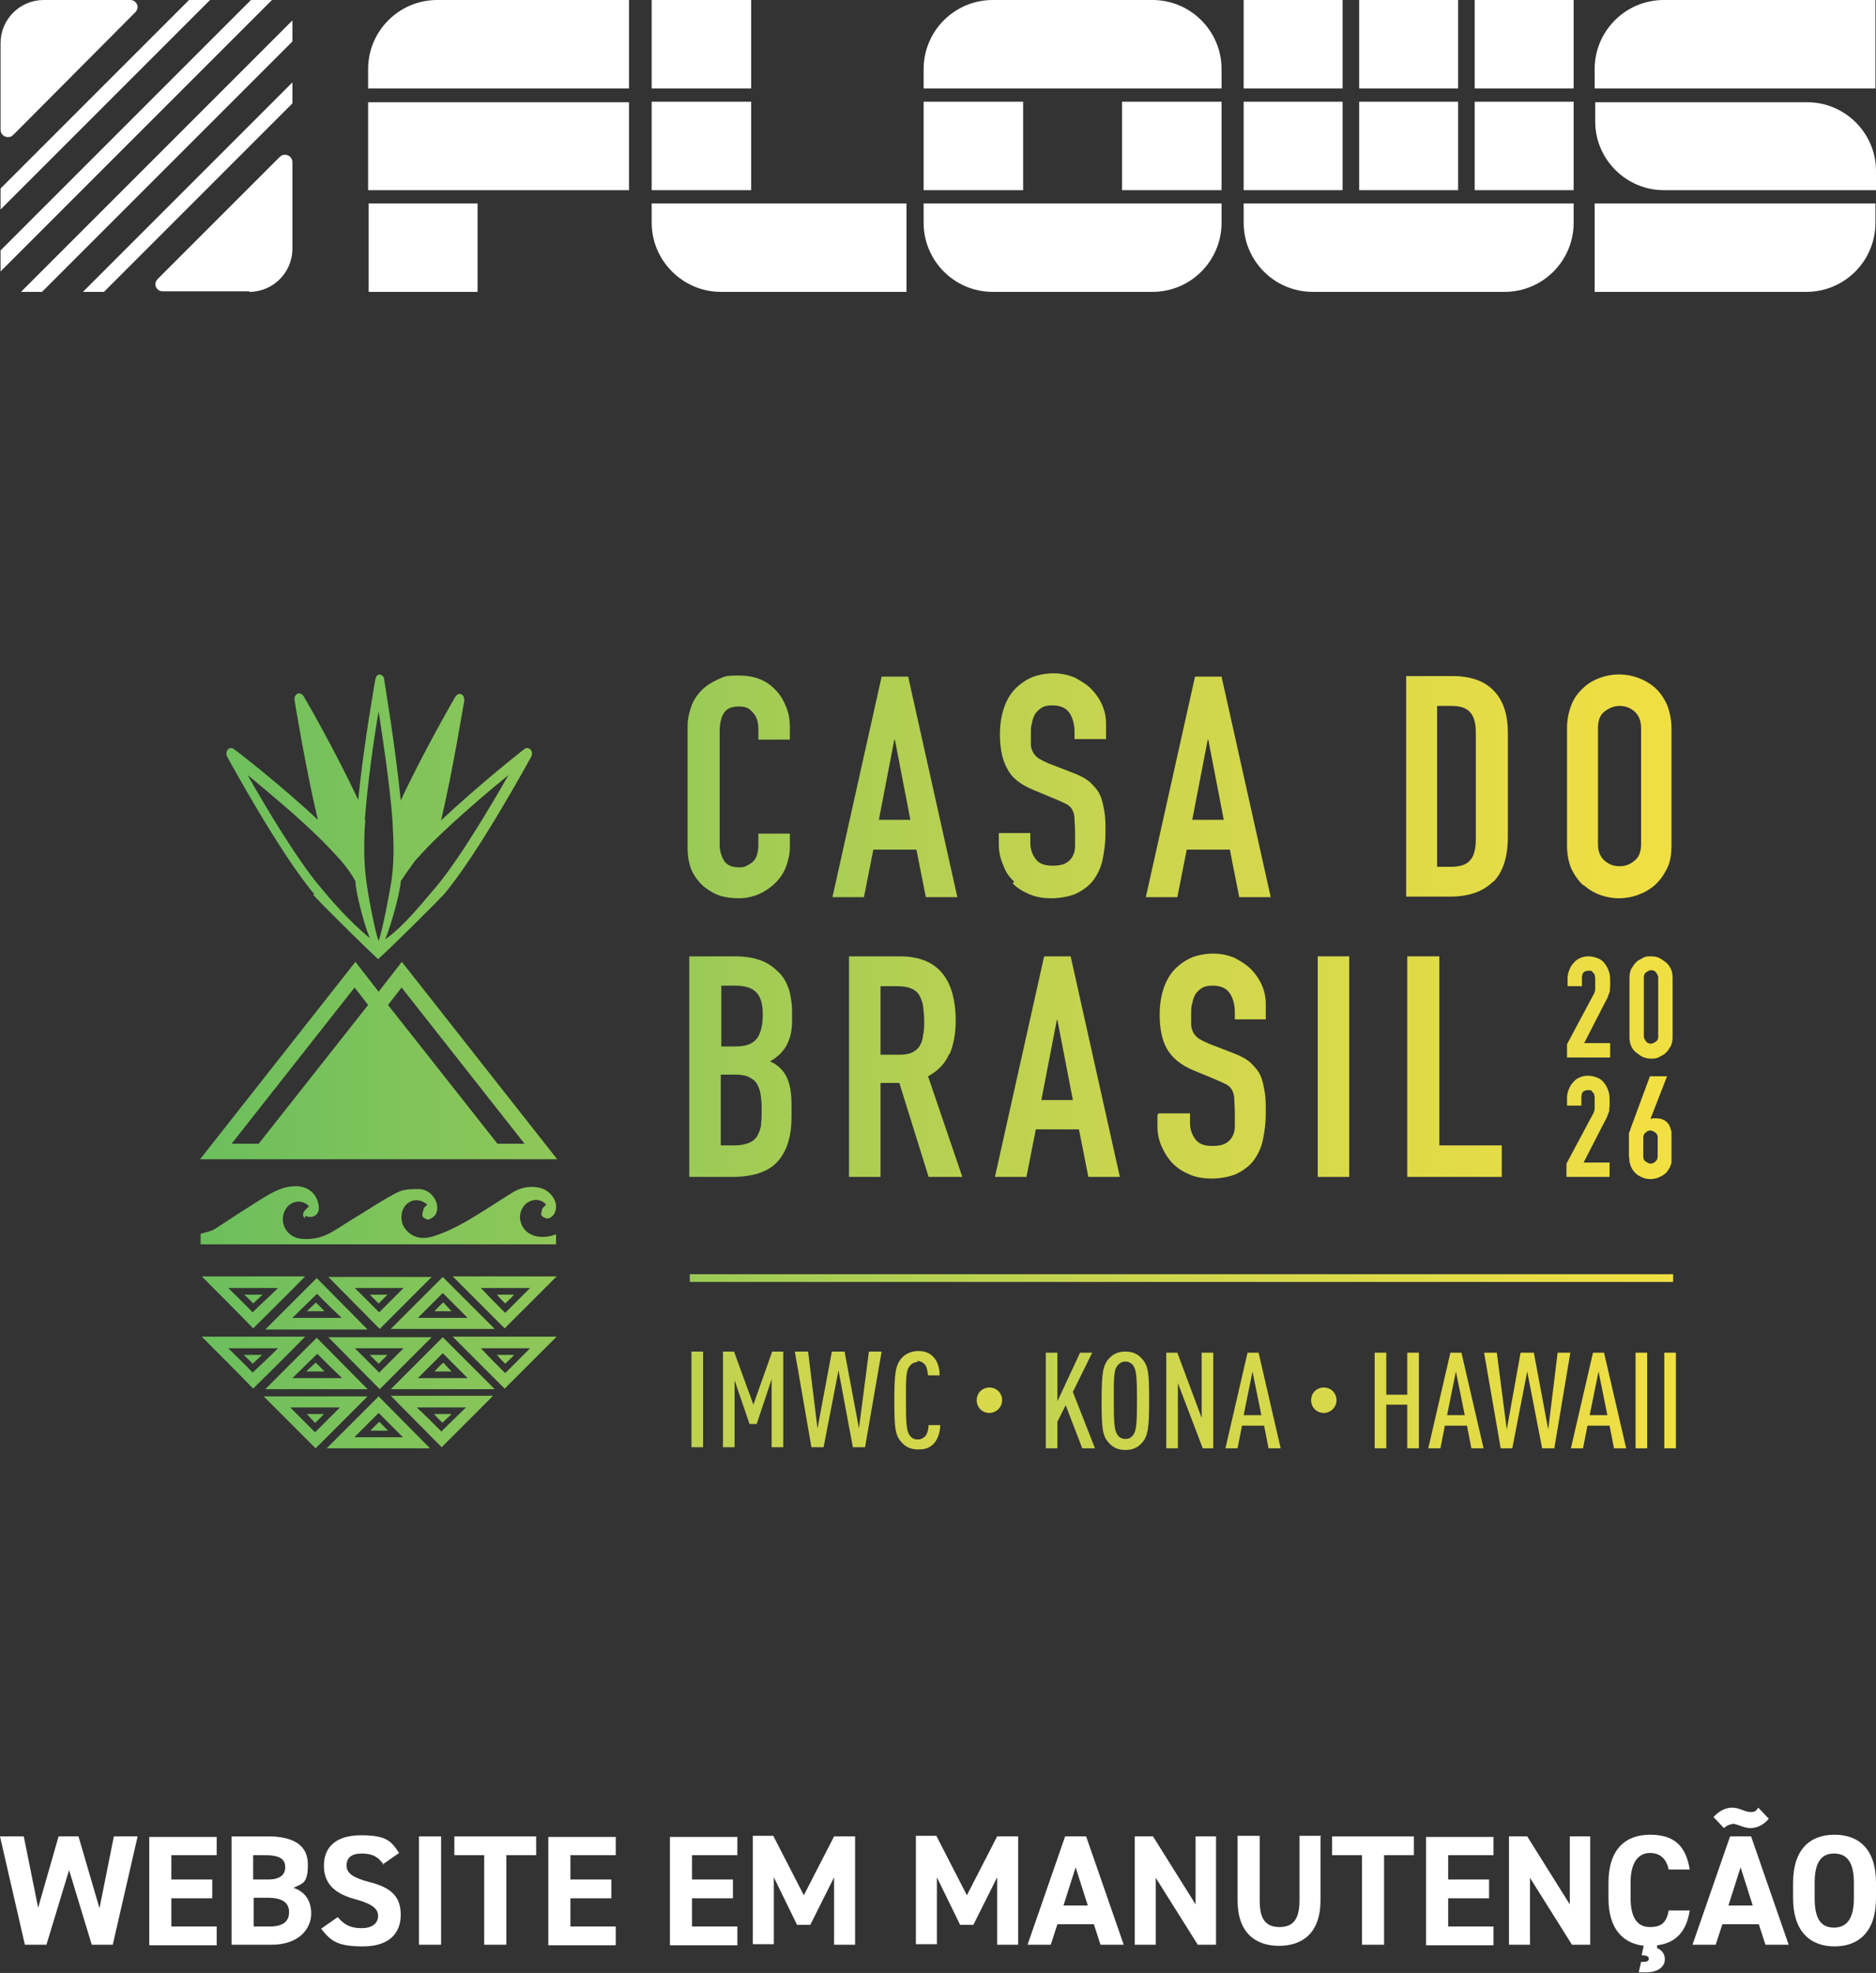 <?xml version="1.0" encoding="UTF-8"?>
<svg xmlns="http://www.w3.org/2000/svg" xmlns:xlink="http://www.w3.org/1999/xlink" version="1.1" viewBox="0 0 339.4 356.9">
  <rect x="0" y="0" width="339.4" height="356.9" fill="#333333" stroke="none"/>
  <defs>
    <style>
      .cls-1 {
        fill-rule: evenodd;
      }

      .cls-1, .cls-2 {
        fill: #fff;
      }

      .cls-3 {
        fill: url(#Gradiente_sem_nome_66);
      }

      .cls-4 {
        fill: url(#Gradiente_sem_nome_66-17);
      }

      .cls-5 {
        fill: url(#Gradiente_sem_nome_66-16);
      }

      .cls-6 {
        fill: url(#Gradiente_sem_nome_66-18);
      }

      .cls-7 {
        fill: url(#Gradiente_sem_nome_66-19);
      }

      .cls-8 {
        fill: url(#Gradiente_sem_nome_66-13);
      }

      .cls-9 {
        fill: url(#Gradiente_sem_nome_66-51);
      }

      .cls-10 {
        fill: url(#Gradiente_sem_nome_66-50);
      }

      .cls-11 {
        fill: url(#Gradiente_sem_nome_66-57);
      }

      .cls-12 {
        fill: url(#Gradiente_sem_nome_66-58);
      }

      .cls-13 {
        fill: url(#Gradiente_sem_nome_66-59);
      }

      .cls-14 {
        fill: url(#Gradiente_sem_nome_66-55);
      }

      .cls-15 {
        fill: url(#Gradiente_sem_nome_66-53);
      }

      .cls-16 {
        fill: url(#Gradiente_sem_nome_66-52);
      }

      .cls-17 {
        fill: url(#Gradiente_sem_nome_66-54);
      }

      .cls-18 {
        fill: url(#Gradiente_sem_nome_66-56);
      }

      .cls-19 {
        fill: url(#Gradiente_sem_nome_66-11);
      }

      .cls-20 {
        fill: url(#Gradiente_sem_nome_66-10);
      }

      .cls-21 {
        fill: url(#Gradiente_sem_nome_66-15);
      }

      .cls-22 {
        fill: url(#Gradiente_sem_nome_66-12);
      }

      .cls-23 {
        fill: url(#Gradiente_sem_nome_66-14);
      }

      .cls-24 {
        fill: url(#Gradiente_sem_nome_66-41);
      }

      .cls-25 {
        fill: url(#Gradiente_sem_nome_66-43);
      }

      .cls-26 {
        fill: url(#Gradiente_sem_nome_66-40);
      }

      .cls-27 {
        fill: url(#Gradiente_sem_nome_66-49);
      }

      .cls-28 {
        fill: url(#Gradiente_sem_nome_66-48);
      }

      .cls-29 {
        fill: url(#Gradiente_sem_nome_66-45);
      }

      .cls-30 {
        fill: url(#Gradiente_sem_nome_66-42);
      }

      .cls-31 {
        fill: url(#Gradiente_sem_nome_66-47);
      }

      .cls-32 {
        fill: url(#Gradiente_sem_nome_66-44);
      }

      .cls-33 {
        fill: url(#Gradiente_sem_nome_66-46);
      }

      .cls-34 {
        fill: url(#Gradiente_sem_nome_66-30);
      }

      .cls-35 {
        fill: url(#Gradiente_sem_nome_66-34);
      }

      .cls-36 {
        fill: url(#Gradiente_sem_nome_66-31);
      }

      .cls-37 {
        fill: url(#Gradiente_sem_nome_66-38);
      }

      .cls-38 {
        fill: url(#Gradiente_sem_nome_66-37);
      }

      .cls-39 {
        fill: url(#Gradiente_sem_nome_66-39);
      }

      .cls-40 {
        fill: url(#Gradiente_sem_nome_66-36);
      }

      .cls-41 {
        fill: url(#Gradiente_sem_nome_66-33);
      }

      .cls-42 {
        fill: url(#Gradiente_sem_nome_66-35);
      }

      .cls-43 {
        fill: url(#Gradiente_sem_nome_66-32);
      }

      .cls-44 {
        fill: url(#Gradiente_sem_nome_66-21);
      }

      .cls-45 {
        fill: url(#Gradiente_sem_nome_66-25);
      }

      .cls-46 {
        fill: url(#Gradiente_sem_nome_66-20);
      }

      .cls-47 {
        fill: url(#Gradiente_sem_nome_66-29);
      }

      .cls-48 {
        fill: url(#Gradiente_sem_nome_66-26);
      }

      .cls-49 {
        fill: url(#Gradiente_sem_nome_66-27);
      }

      .cls-50 {
        fill: url(#Gradiente_sem_nome_66-28);
      }

      .cls-51 {
        fill: url(#Gradiente_sem_nome_66-22);
      }

      .cls-52 {
        fill: url(#Gradiente_sem_nome_66-23);
      }

      .cls-53 {
        fill: url(#Gradiente_sem_nome_66-24);
      }

      .cls-54 {
        fill: url(#Gradiente_sem_nome_66-60);
      }

      .cls-55 {
        fill: url(#Gradiente_sem_nome_66-61);
      }

      .cls-56 {
        fill: #f2e042;
      }

      .cls-57 {
        fill: url(#Gradiente_sem_nome_66-8);
      }

      .cls-58 {
        fill: url(#Gradiente_sem_nome_66-9);
      }

      .cls-59 {
        fill: url(#Gradiente_sem_nome_66-7);
      }

      .cls-60 {
        fill: url(#Gradiente_sem_nome_66-2);
      }

      .cls-61 {
        fill: url(#Gradiente_sem_nome_66-3);
      }

      .cls-62 {
        fill: url(#Gradiente_sem_nome_66-5);
      }

      .cls-63 {
        fill: url(#Gradiente_sem_nome_66-4);
      }

      .cls-64 {
        fill: url(#Gradiente_sem_nome_66-6);
      }
    </style>
    <linearGradient id="Gradiente_sem_nome_66" data-name="Gradiente sem nome 66" x1="-38" y1="105.3" x2="269.6" y2="105.3" gradientTransform="translate(0 358.6) scale(1 -1)" gradientUnits="userSpaceOnUse">
      <stop offset="0" stop-color="#66bd5e"/>
      <stop offset=".3" stop-color="#92c858"/>
      <stop offset=".6" stop-color="#cbd54e"/>
      <stop offset=".9" stop-color="#f0df43"/>
      <stop offset="1" stop-color="#fce63f"/>
    </linearGradient>
    <linearGradient id="Gradiente_sem_nome_66-2" data-name="Gradiente sem nome 66" x1="22.5" x2="330.1" xlink:href="#Gradiente_sem_nome_66"/>
    <linearGradient id="Gradiente_sem_nome_66-3" data-name="Gradiente sem nome 66" x1="16.6" y1="105.3" x2="324.2" y2="105.3" xlink:href="#Gradiente_sem_nome_66"/>
    <linearGradient id="Gradiente_sem_nome_66-4" data-name="Gradiente sem nome 66" x1="-38.9" y1="105.5" x2="268.7" y2="105.5" xlink:href="#Gradiente_sem_nome_66"/>
    <linearGradient id="Gradiente_sem_nome_66-5" data-name="Gradiente sem nome 66" x1="16.6" y1="105.3" x2="324.2" y2="105.3" xlink:href="#Gradiente_sem_nome_66"/>
    <linearGradient id="Gradiente_sem_nome_66-6" data-name="Gradiente sem nome 66" x1="-38.9" y1="105.5" x2="268.7" y2="105.5" xlink:href="#Gradiente_sem_nome_66"/>
    <linearGradient id="Gradiente_sem_nome_66-7" data-name="Gradiente sem nome 66" x1="16.6" y1="105.3" x2="324.2" y2="105.3" xlink:href="#Gradiente_sem_nome_66"/>
    <linearGradient id="Gradiente_sem_nome_66-8" data-name="Gradiente sem nome 66" x1="-38.9" y1="105.5" x2="268.7" y2="105.5" xlink:href="#Gradiente_sem_nome_66"/>
    <linearGradient id="Gradiente_sem_nome_66-9" data-name="Gradiente sem nome 66" x1="-38.9" y1="105.5" x2="268.7" y2="105.5" xlink:href="#Gradiente_sem_nome_66"/>
    <linearGradient id="Gradiente_sem_nome_66-10" data-name="Gradiente sem nome 66" x1="16.6" y1="105.3" x2="324.2" y2="105.3" xlink:href="#Gradiente_sem_nome_66"/>
    <linearGradient id="Gradiente_sem_nome_66-11" data-name="Gradiente sem nome 66" x1="24.5" y1="105.3" x2="332.1" y2="105.3" xlink:href="#Gradiente_sem_nome_66"/>
    <linearGradient id="Gradiente_sem_nome_66-12" data-name="Gradiente sem nome 66" x1="14.4" y1="154.8" x2="332.4" y2="154.8" xlink:href="#Gradiente_sem_nome_66"/>
    <linearGradient id="Gradiente_sem_nome_66-13" data-name="Gradiente sem nome 66" x1="24.5" y1="105.3" x2="332.1" y2="105.3" xlink:href="#Gradiente_sem_nome_66"/>
    <linearGradient id="Gradiente_sem_nome_66-14" data-name="Gradiente sem nome 66" x1="14.4" y1="176.4" x2="332.4" y2="176.4" xlink:href="#Gradiente_sem_nome_66"/>
    <linearGradient id="Gradiente_sem_nome_66-15" data-name="Gradiente sem nome 66" x1="14.4" y1="165.7" x2="332.4" y2="165.7" xlink:href="#Gradiente_sem_nome_66"/>
    <linearGradient id="Gradiente_sem_nome_66-16" data-name="Gradiente sem nome 66" x1="14.4" y1="165.7" x2="332.4" y2="165.7" xlink:href="#Gradiente_sem_nome_66"/>
    <linearGradient id="Gradiente_sem_nome_66-17" data-name="Gradiente sem nome 66" x1="14.4" y1="176.5" x2="332.4" y2="176.5" xlink:href="#Gradiente_sem_nome_66"/>
    <linearGradient id="Gradiente_sem_nome_66-18" data-name="Gradiente sem nome 66" x1="14.4" y1="165.7" x2="332.4" y2="165.7" xlink:href="#Gradiente_sem_nome_66"/>
    <linearGradient id="Gradiente_sem_nome_66-19" data-name="Gradiente sem nome 66" x1="14.4" y1="165.6" x2="332.4" y2="165.6" xlink:href="#Gradiente_sem_nome_66"/>
    <linearGradient id="Gradiente_sem_nome_66-20" data-name="Gradiente sem nome 66" x1="14.4" y1="165.7" x2="332.4" y2="165.7" xlink:href="#Gradiente_sem_nome_66"/>
    <linearGradient id="Gradiente_sem_nome_66-21" data-name="Gradiente sem nome 66" x1="14.4" y1="127.4" x2="332.4" y2="127.4" xlink:href="#Gradiente_sem_nome_66"/>
    <linearGradient id="Gradiente_sem_nome_66-22" data-name="Gradiente sem nome 66" x1="24.5" y1="105.3" x2="332.1" y2="105.3" xlink:href="#Gradiente_sem_nome_66"/>
    <linearGradient id="Gradiente_sem_nome_66-23" data-name="Gradiente sem nome 66" x1="14.4" y1="165.6" x2="332.4" y2="165.6" xlink:href="#Gradiente_sem_nome_66"/>
    <linearGradient id="Gradiente_sem_nome_66-24" data-name="Gradiente sem nome 66" x1="26.9" y1="123.6" x2="285.7" y2="123.6" xlink:href="#Gradiente_sem_nome_66"/>
    <linearGradient id="Gradiente_sem_nome_66-25" data-name="Gradiente sem nome 66" x1="26.9" y1="123" x2="285.7" y2="123" xlink:href="#Gradiente_sem_nome_66"/>
    <linearGradient id="Gradiente_sem_nome_66-26" data-name="Gradiente sem nome 66" x1="26.9" y1="112.1" x2="285.7" y2="112.1" xlink:href="#Gradiente_sem_nome_66"/>
    <linearGradient id="Gradiente_sem_nome_66-27" data-name="Gradiente sem nome 66" x1="26.9" y1="112.7" x2="285.7" y2="112.7" xlink:href="#Gradiente_sem_nome_66"/>
    <linearGradient id="Gradiente_sem_nome_66-28" data-name="Gradiente sem nome 66" x1="26.9" y1="112.7" x2="285.7" y2="112.7" xlink:href="#Gradiente_sem_nome_66"/>
    <linearGradient id="Gradiente_sem_nome_66-29" data-name="Gradiente sem nome 66" x1="26.9" y1="112.1" x2="285.7" y2="112.1" xlink:href="#Gradiente_sem_nome_66"/>
    <linearGradient id="Gradiente_sem_nome_66-30" data-name="Gradiente sem nome 66" x1="26.9" y1="123.6" x2="285.7" y2="123.6" xlink:href="#Gradiente_sem_nome_66"/>
    <linearGradient id="Gradiente_sem_nome_66-31" data-name="Gradiente sem nome 66" x1="26.9" y1="111.9" x2="285.7" y2="111.9" xlink:href="#Gradiente_sem_nome_66"/>
    <linearGradient id="Gradiente_sem_nome_66-32" data-name="Gradiente sem nome 66" x1="26.9" y1="111.4" x2="285.7" y2="111.4" xlink:href="#Gradiente_sem_nome_66"/>
    <linearGradient id="Gradiente_sem_nome_66-33" data-name="Gradiente sem nome 66" x1="26.9" y1="123" x2="285.7" y2="123" xlink:href="#Gradiente_sem_nome_66"/>
    <linearGradient id="Gradiente_sem_nome_66-34" data-name="Gradiente sem nome 66" x1="26.9" y1="138.8" x2="285.7" y2="138.8" xlink:href="#Gradiente_sem_nome_66"/>
    <linearGradient id="Gradiente_sem_nome_66-35" data-name="Gradiente sem nome 66" x1="26.9" y1="122.2" x2="285.7" y2="122.2" xlink:href="#Gradiente_sem_nome_66"/>
    <linearGradient id="Gradiente_sem_nome_66-36" data-name="Gradiente sem nome 66" x1="26.9" y1="123.6" x2="285.7" y2="123.6" xlink:href="#Gradiente_sem_nome_66"/>
    <linearGradient id="Gradiente_sem_nome_66-37" data-name="Gradiente sem nome 66" x1="26.9" y1="122.2" x2="285.7" y2="122.2" xlink:href="#Gradiente_sem_nome_66"/>
    <linearGradient id="Gradiente_sem_nome_66-38" data-name="Gradiente sem nome 66" x1="26.9" y1="122.8" x2="285.7" y2="122.8" xlink:href="#Gradiente_sem_nome_66"/>
    <linearGradient id="Gradiente_sem_nome_66-39" data-name="Gradiente sem nome 66" x1="26.9" y1="123" x2="285.7" y2="123" xlink:href="#Gradiente_sem_nome_66"/>
    <linearGradient id="Gradiente_sem_nome_66-40" data-name="Gradiente sem nome 66" x1="26.9" y1="101.4" x2="285.7" y2="101.4" xlink:href="#Gradiente_sem_nome_66"/>
    <linearGradient id="Gradiente_sem_nome_66-41" data-name="Gradiente sem nome 66" x1="26.9" y1="102" x2="285.7" y2="102" xlink:href="#Gradiente_sem_nome_66"/>
    <linearGradient id="Gradiente_sem_nome_66-42" data-name="Gradiente sem nome 66" x1="26.9" y1="111.3" x2="285.7" y2="111.3" xlink:href="#Gradiente_sem_nome_66"/>
    <linearGradient id="Gradiente_sem_nome_66-43" data-name="Gradiente sem nome 66" x1="26.9" y1="112" x2="285.7" y2="112" xlink:href="#Gradiente_sem_nome_66"/>
    <linearGradient id="Gradiente_sem_nome_66-44" data-name="Gradiente sem nome 66" x1="26.9" y1="101.3" x2="285.7" y2="101.3" xlink:href="#Gradiente_sem_nome_66"/>
    <linearGradient id="Gradiente_sem_nome_66-45" data-name="Gradiente sem nome 66" x1="26.9" y1="112.7" x2="285.7" y2="112.7" xlink:href="#Gradiente_sem_nome_66"/>
    <linearGradient id="Gradiente_sem_nome_66-46" data-name="Gradiente sem nome 66" x1="26.9" y1="112.1" x2="285.7" y2="112.1" xlink:href="#Gradiente_sem_nome_66"/>
    <linearGradient id="Gradiente_sem_nome_66-47" data-name="Gradiente sem nome 66" x1="26.9" y1="100.7" x2="285.7" y2="100.7" xlink:href="#Gradiente_sem_nome_66"/>
    <linearGradient id="Gradiente_sem_nome_66-48" data-name="Gradiente sem nome 66" x1="26.9" y1="122.9" x2="285.7" y2="122.9" xlink:href="#Gradiente_sem_nome_66"/>
    <linearGradient id="Gradiente_sem_nome_66-49" data-name="Gradiente sem nome 66" x1="26.9" y1="101.4" x2="285.7" y2="101.4" xlink:href="#Gradiente_sem_nome_66"/>
    <linearGradient id="Gradiente_sem_nome_66-50" data-name="Gradiente sem nome 66" x1="26.9" y1="102.1" x2="285.7" y2="102.1" xlink:href="#Gradiente_sem_nome_66"/>
    <linearGradient id="Gradiente_sem_nome_66-51" data-name="Gradiente sem nome 66" x1="26.9" y1="166.7" x2="285.7" y2="166.7" xlink:href="#Gradiente_sem_nome_66"/>
    <linearGradient id="Gradiente_sem_nome_66-52" data-name="Gradiente sem nome 66" x1="26.9" y1="210.8" x2="285.7" y2="210.8" xlink:href="#Gradiente_sem_nome_66"/>
    <linearGradient id="Gradiente_sem_nome_66-53" data-name="Gradiente sem nome 66" x1="24.5" y1="105.3" x2="332.1" y2="105.3" xlink:href="#Gradiente_sem_nome_66"/>
    <linearGradient id="Gradiente_sem_nome_66-54" data-name="Gradiente sem nome 66" x1="24.5" y1="105.3" x2="332.1" y2="105.3" xlink:href="#Gradiente_sem_nome_66"/>
    <linearGradient id="Gradiente_sem_nome_66-55" data-name="Gradiente sem nome 66" x1="24.5" y1="105.3" x2="332.1" y2="105.3" xlink:href="#Gradiente_sem_nome_66"/>
    <linearGradient id="Gradiente_sem_nome_66-56" data-name="Gradiente sem nome 66" x1="14.4" y1="216.3" x2="332.4" y2="216.3" xlink:href="#Gradiente_sem_nome_66"/>
    <linearGradient id="Gradiente_sem_nome_66-57" data-name="Gradiente sem nome 66" x1="14.4" y1="216.3" x2="332.4" y2="216.3" xlink:href="#Gradiente_sem_nome_66"/>
    <linearGradient id="Gradiente_sem_nome_66-58" data-name="Gradiente sem nome 66" x1="14.4" y1="216.3" x2="332.4" y2="216.3" xlink:href="#Gradiente_sem_nome_66"/>
    <linearGradient id="Gradiente_sem_nome_66-59" data-name="Gradiente sem nome 66" x1="14.4" y1="216.4" x2="332.4" y2="216.4" xlink:href="#Gradiente_sem_nome_66"/>
    <linearGradient id="Gradiente_sem_nome_66-60" data-name="Gradiente sem nome 66" x1="14.4" y1="216.3" x2="332.4" y2="216.3" xlink:href="#Gradiente_sem_nome_66"/>
    <linearGradient id="Gradiente_sem_nome_66-61" data-name="Gradiente sem nome 66" x1="14.4" y1="216.4" x2="332.4" y2="216.4" xlink:href="#Gradiente_sem_nome_66"/>
  </defs>
  <!-- Generator: Adobe Illustrator 28.7.4, SVG Export Plug-In . SVG Version: 1.2.0 Build 166)  -->
  <g>
    <g id="Camada_1">
      <g>
        <g>
          <path class="cls-3" d="M179,255.6c1.2,0,2.3-1,2.3-2.3s-1-2.3-2.3-2.3-2.3,1-2.3,2.3,1,2.3,2.3,2.3Z"/>
          <path class="cls-60" d="M239.5,255.6c1.2,0,2.3-1,2.3-2.3s-1-2.3-2.3-2.3-2.3,1-2.3,2.3,1,2.3,2.3,2.3Z"/>
          <polygon class="cls-61" points="211 244.7 211 262 213.1 262 213.1 250.2 217.6 262 219.5 262 219.5 244.7 217.4 244.7 217.4 256.5 213 244.7 211 244.7"/>
          <path class="cls-63" d="M165.9,246.2c.7,0,1.1.3,1.4.6.4.5.5,1.2.6,2h2.1c0-1.4-.4-2.6-1.2-3.4-.7-.7-1.5-1-2.7-1s-2.3.5-3,1.3c-1.1,1.3-1.3,2.8-1.3,7.6s.1,6.3,1.3,7.6c.7.8,1.6,1.3,3,1.3s2-.3,2.7-.9c.8-.8,1.3-2.1,1.3-3.5h-2.1c0,.7-.2,1.5-.6,2-.3.3-.7.6-1.4.6s-1.1-.3-1.4-.7c-.6-.8-.7-2.2-.7-6.3s0-5.5.7-6.3c.3-.4.8-.7,1.4-.7h0Z"/>
          <path class="cls-62" d="M203.6,244.5c-1.4,0-2.3.5-3,1.3-1.1,1.2-1.3,2.8-1.3,7.6s.1,6.3,1.3,7.6c.7.8,1.6,1.3,3,1.3s2.3-.5,3-1.3c1.1-1.2,1.3-2.8,1.3-7.6s-.1-6.3-1.3-7.6c-.7-.8-1.6-1.3-3-1.3h0ZM205,259.6c-.3.4-.7.7-1.4.7s-1.1-.3-1.4-.7c-.6-.8-.7-2.2-.7-6.3s0-5.5.7-6.3c.3-.4.8-.7,1.4-.7s1.1.3,1.4.7c.6.8.7,2.2.7,6.3s-.1,5.5-.7,6.3Z"/>
          <polygon class="cls-64" points="155.4 258.4 152.8 244.5 150.5 244.5 147.9 258.4 146.2 244.5 143.8 244.5 146.8 261.8 149 261.8 151.7 247.9 154.3 261.8 156.5 261.8 159.5 244.5 157.2 244.5 155.4 258.4"/>
          <path class="cls-59" d="M225.7,244.7l-4,17.3h2.2l.8-4.1h4l.8,4.1h2.2l-4-17.3h-2,0ZM225,256l1.6-7.9,1.6,7.9h-3.2,0Z"/>
          <rect class="cls-57" x="125.1" y="244.5" width="2.1" height="17.3"/>
          <polygon class="cls-58" points="136.3 254.1 132.8 244.5 130.8 244.5 130.8 261.8 132.9 261.8 132.9 249.7 135.6 257.6 136.9 257.6 139.6 249.5 139.6 261.8 141.7 261.8 141.7 244.5 139.7 244.5 136.3 254.1"/>
          <polygon class="cls-20" points="195.4 244.7 191.3 253.5 191.3 244.7 189.2 244.7 189.2 262 191.3 262 191.3 257.2 192.8 254.2 195.8 262 198.1 262 194.1 251.8 197.6 244.7 195.4 244.7"/>
          <path class="cls-19" d="M260.6,262l.8-4.1h4l.8,4.1h2.2l-4-17.3h-2l-4,17.3h2.2ZM263.4,248.1l1.6,7.9h-3.2l1.6-7.9h0Z"/>
          <path class="cls-22" d="M283.5,200h2.6v-1.5c0-.4.1-.8.3-1,.2-.2.6-.3.9-.3s.6,0,.7.2.3.3.4.5c0,.2.1.4.1.7v.7c0,.5,0,.9,0,1.2,0,.3-.1.7-.4,1.2l-4.7,8.8v2.4h7.8v-2.6h-4.7l3.8-7.4c.2-.4.4-.7.5-1,.1-.3.2-.6.3-.8s0-.6.1-.9c0-.3,0-.7,0-1.1s0-1.2-.2-1.7c-.2-.6-.4-1-.7-1.4-.3-.4-.7-.8-1.2-1s-1.1-.4-1.8-.4-1,.1-1.5.3c-.5.2-.9.5-1.2.9-.4.4-.6.8-.8,1.3s-.3,1-.3,1.5v1.4h0Z"/>
          <polygon class="cls-8" points="248.7 262 250.8 262 250.8 254.1 254.6 254.1 254.6 262 256.7 262 256.7 244.7 254.6 244.7 254.6 252.3 250.8 252.3 250.8 244.7 248.7 244.7 248.7 262"/>
          <path class="cls-23" d="M297.2,191.2c.5.2.9.3,1.5.3s1,0,1.5-.3.9-.4,1.2-.8c.4-.3.6-.8.9-1.2.2-.5.3-1,.3-1.6v-10.7c0-.6-.1-1.2-.3-1.6s-.5-.9-.9-1.2-.8-.6-1.2-.8-.9-.3-1.5-.3-1,0-1.5.3-.9.4-1.2.8c-.4.3-.6.8-.9,1.2-.2.5-.3,1-.3,1.6v10.7c0,.6.1,1.2.3,1.6.2.5.5.9.9,1.2s.8.6,1.2.8h0ZM297.4,176.8c0-.4.1-.7.4-.9s.6-.4.9-.4.7.1.9.4.4.6.4.9v10.7c0,.4-.1.7-.4.9s-.6.4-.9.4-.7-.1-.9-.4-.4-.6-.4-.9v-10.7Z"/>
          <polygon class="cls-21" points="254.6 173 254.6 212.9 271.7 212.9 271.7 207.2 260.4 207.2 260.4 173 254.6 173"/>
          <path class="cls-5" d="M209.4,201.7v2.1c0,1.3.3,2.6.8,3.7.5,1.1,1.2,2.2,2,3,.9.9,1.9,1.5,3.1,2,1.2.5,2.5.7,3.9.7s3.4-.3,4.6-.9,2.3-1.4,3.1-2.5c.7-1,1.3-2.2,1.6-3.7s.5-3,.5-4.7,0-2.8-.2-3.9c-.2-1.1-.4-2.2-.8-3-.4-.9-1.1-1.6-1.8-2.3-.8-.7-1.8-1.2-3.1-1.7l-4.4-1.7c-.7-.3-1.3-.6-1.8-.9-.4-.3-.8-.7-1-1.1-.2-.4-.4-.9-.4-1.4,0-.5,0-1.2,0-2s0-1.3.2-1.9c.1-.6.3-1.2.6-1.7.3-.4.7-.8,1.2-1.1.5-.3,1.1-.4,1.9-.4,1.5,0,2.5.5,3.1,1.4.6.9.9,2.1.9,3.4v1.3h5.6v-2.8c0-2.3-.9-4.4-2.6-6.2-.9-.9-1.9-1.5-3-2.1-1.2-.5-2.5-.8-3.9-.8s-3.1.3-4.3.9-2.2,1.4-3,2.3c-.8,1-1.4,2.1-1.8,3.5-.4,1.3-.6,2.8-.6,4.3,0,2.5.4,4.6,1.3,6.2s2.5,3,5,4l4.1,1.7c.7.3,1.3.6,1.7.8s.8.6,1,1c.2.4.4.9.4,1.6s.1,1.5.1,2.6,0,1.7,0,2.4-.2,1.4-.5,1.9-.7.9-1.3,1.2-1.3.4-2.3.4c-1.5,0-2.5-.4-3.1-1.3-.6-.8-.9-1.8-.9-2.8v-1.8h-5.7Z"/>
          <path class="cls-4" d="M290.9,180.3c.1-.3.2-.6.3-.8s0-.6.1-.9c0-.3,0-.7,0-1.1s0-1.2-.2-1.7c-.2-.6-.4-1-.7-1.4-.3-.4-.7-.8-1.2-1s-1.1-.4-1.8-.4-1,.1-1.5.3-.9.5-1.2.9c-.4.4-.6.8-.8,1.3s-.3,1-.3,1.5v1.4h2.6v-1.5c0-.4.1-.8.3-1,.2-.2.6-.3.9-.3s.6,0,.7.2.3.3.4.5c0,.2.1.4.1.7v.7c0,.5,0,.9,0,1.2,0,.3-.1.7-.4,1.2l-4.7,8.8v2.4h7.8v-2.6h-4.7l3.8-7.4c.2-.4.4-.7.5-1h0Z"/>
          <rect class="cls-6" x="238.4" y="173" width="5.7" height="39.9"/>
          <path class="cls-7" d="M171.8,190.7c.7-1.7,1.1-3.6,1.1-6,0-7.8-3.4-11.7-10.1-11.7h-9.2v39.9h5.7v-17h3.4l5.3,17h6.1l-6.2-18.2c1.8-1,3.1-2.3,3.8-4ZM167,187.3c-.1.8-.3,1.4-.6,1.9-.3.5-.8.9-1.4,1.2-.6.3-1.4.4-2.4.4h-3.3v-12.4h3c2,0,3.3.5,4,1.6.3.6.6,1.2.7,2,.1.8.2,1.7.2,2.6,0,1,0,1.9-.2,2.6h0Z"/>
          <path class="cls-46" d="M142.2,189.3c.3-.6.6-1.2.8-2,.2-.7.3-1.7.3-2.8v-1.5c0-1.3-.2-2.6-.5-3.8-.4-1.2-.9-2.3-1.8-3.2s-1.9-1.7-3.2-2.2-2.9-.8-4.7-.8h-8.4v39.9h7.8c3.7,0,6.5-.9,8.2-2.8s2.5-4.6,2.5-8.1v-2.2c0-2.1-.3-3.8-.9-5s-1.6-2.2-3-2.8c1.3-.7,2.3-1.7,2.9-2.7h0ZM137.7,203.2c0,.8-.3,1.5-.6,2.1-.3.6-.8,1.1-1.5,1.4-.7.3-1.5.5-2.7.5h-2.5v-12.8h2.5c1,0,1.9.1,2.5.4s1.1.6,1.5,1.2c.3.5.6,1.2.7,1.9.1.7.2,1.6.2,2.6s0,1.9-.1,2.7h0ZM136.9,187.9c-.7.9-1.9,1.4-3.8,1.4h-2.6v-11h2.4c1.9,0,3.2.4,4,1.3s1.1,2.2,1.1,4c0,1.9-.4,3.3-1,4.2h0Z"/>
          <rect class="cls-44" x="124.8" y="230.5" width="177.9" height="1.4"/>
          <rect class="cls-51" x="295.9" y="244.7" width="2.1" height="17.3"/>
          <path class="cls-52" d="M187.4,204.3h7.8l1.7,8.6h5.7l-8.9-39.9h-4.8l-8.9,39.9h5.7l1.7-8.6ZM191.2,184.5h.1l2.8,14.5h-5.7l2.8-14.5h0Z"/>
          <g>
            <path class="cls-53" d="M91.4,235.8c.5-.5,1.1-1,1.6-1.6h-3.1c.5.6,1,1.1,1.5,1.6h0Z"/>
            <path class="cls-45" d="M91.3,240.3c3.2-3.2,6.3-6.3,9.4-9.4h-18.8c3.2,3.2,6.3,6.3,9.4,9.4ZM91.4,237.5c-1.4-1.4-2.9-2.9-4.4-4.5h8.9c-1.5,1.5-3,3-4.5,4.5Z"/>
            <path class="cls-48" d="M91.3,251.2c3.2-3.2,6.3-6.3,9.4-9.4h-18.8c3.2,3.2,6.3,6.3,9.4,9.4ZM91.4,248.4c-1.4-1.4-2.9-2.9-4.4-4.5h8.9c-1.5,1.5-3,3-4.5,4.5Z"/>
            <path class="cls-49" d="M66.9,245.1c.6.6,1.2,1.2,1.6,1.6.6-.6,1.1-1.1,1.6-1.6h-3.3,0Z"/>
            <path class="cls-50" d="M91.4,246.7c.5-.5,1.1-1,1.6-1.6h-3.1c.5.6,1,1.1,1.5,1.6h0Z"/>
            <path class="cls-47" d="M78.1,241.9h-18.7c3.1,3.1,6.2,6.3,9.3,9.4,3.1-3.1,6.2-6.2,9.4-9.4ZM64.2,243.9h8.8c-1.5,1.5-3,3-4.4,4.4-1.4-1.4-2.9-2.9-4.4-4.4h0Z"/>
            <path class="cls-34" d="M66.9,234.2c.6.6,1.2,1.2,1.6,1.6.6-.6,1.1-1.1,1.6-1.6h-3.3,0Z"/>
            <path class="cls-36" d="M48,251.3h18.5c-3.1-3.1-6.2-6.3-9.2-9.3-3.1,3.1-6.2,6.2-9.3,9.3ZM61.8,249.3h-8.9c1.5-1.5,3-2.9,4.5-4.4,1.4,1.4,2.9,2.9,4.5,4.4h0Z"/>
            <path class="cls-43" d="M58.7,248.1c-.5-.5-1-1.1-1.6-1.6-.5.5-1.1,1-1.7,1.6h3.2Z"/>
            <path class="cls-41" d="M45.8,240.3c3.1-3.1,6.3-6.2,9.4-9.4h-18.7c3.2,3.2,6.3,6.3,9.3,9.4h0ZM45.7,237.4c-1.3-1.4-2.9-2.9-4.4-4.4h9c-1.5,1.5-3.1,2.9-4.6,4.4Z"/>
            <path class="cls-35" d="M55.2,219.9c.4.3,1.2.3,1.6.1.9-.4,1-1.3.8-2.2-.4-2.1-2.2-3.4-4.5-3.2-2.4.1-4.3,1.4-6.3,2.6-2.7,1.7-5.3,3.4-7.9,5.1-.8.5-1.7.6-2.6.9v1.9h64.3v-1.8c-.3.1-.7.2-1,.3-2.9.6-5.1-.6-5.5-3-.2-1.2.5-2.7,1.6-3.2,1.1-.6,2.3-.4,3.1.5-.2.3-.6.5-.7.8-.1.4-.3,1-.1,1.2.2.3.9.6,1.2.5.5-.1,1-.6,1.2-1.1.8-1.9-.9-4.2-3.1-4.5-1.7-.3-3.3.1-4.7,1-2.9,1.8-5.7,3.7-8.7,5.4-1.8,1-3.7,1.9-5.7,2.5-1.7.5-3.5.3-4.8-1.3-1.1-1.3-1-3.4.1-4.5,1-1,2.5-1.1,3.8,0-.3.3-.6.5-.7.9-.1.4-.3,1-.1,1.3s.9.6,1.1.5c.5-.2,1.1-.6,1.3-1.1.8-1.8-.8-4.3-3-4.4-1.3,0-2.9,0-4,.6-2.4,1.2-4.6,2.7-6.9,4.1-1.7,1-3.3,2.1-5,3.1-1.6.9-3.4,1.4-5.4,1.2-2.8-.2-4.3-3.1-2.9-5.4.9-1.5,3-1.8,4.2-.5-.2.2-.4.4-.6.6-.5.5-.7,1.2-.1,1.6h0Z"/>
            <path class="cls-42" d="M57.2,235.6c-.5.5-1.1,1-1.7,1.6h3.2c-.5-.5-1-1.1-1.6-1.6Z"/>
            <path class="cls-40" d="M45.8,235.8c.5-.5,1.1-1,1.7-1.6h-3.3c.6.6,1.2,1.1,1.6,1.6h0Z"/>
            <path class="cls-38" d="M80.2,235.6c-.6.5-1.1,1.1-1.6,1.6h3.1c-.6-.6-1.1-1.2-1.5-1.6h0Z"/>
            <path class="cls-37" d="M57.3,231.2c-3.1,3.1-6.2,6.2-9.3,9.3h18.5c-3.1-3.1-6.2-6.3-9.2-9.3ZM57.3,234c1.4,1.4,2.9,2.9,4.5,4.4h-8.9c1.5-1.5,3-2.9,4.5-4.4h0Z"/>
            <path class="cls-39" d="M78.1,231h-18.7c3.1,3.1,6.2,6.3,9.3,9.4,3.1-3.1,6.2-6.2,9.4-9.4h0ZM64.2,233h8.8c-1.5,1.5-3,3-4.4,4.4-1.4-1.4-2.9-2.9-4.4-4.4h0Z"/>
            <path class="cls-26" d="M79.9,261.8c3.1-3.1,6.2-6.2,9.3-9.3h-18.5c3.1,3.1,6.2,6.3,9.2,9.3ZM79.9,259c-1.4-1.4-2.9-2.9-4.5-4.4h8.9c-1.5,1.5-3,2.9-4.5,4.4h0Z"/>
            <path class="cls-24" d="M80,257.4c.5-.5,1.1-1,1.7-1.6h-3.2c.5.5,1,1.1,1.6,1.6h0Z"/>
            <path class="cls-30" d="M81.7,248.1c-.6-.6-1.1-1.2-1.5-1.6-.6.5-1.1,1.1-1.6,1.6h3.2Z"/>
            <path class="cls-25" d="M70.7,251.3h18.8c-3.2-3.2-6.3-6.3-9.4-9.4-3.2,3.2-6.3,6.3-9.4,9.4ZM84.6,249.3h-9c1.5-1.5,3-3,4.5-4.5,1.4,1.4,2.9,2.9,4.5,4.5Z"/>
            <path class="cls-32" d="M59.1,262h18.7c-3.1-3.1-6.2-6.3-9.3-9.4-3.1,3.1-6.2,6.2-9.4,9.4ZM72.9,260h-8.8c1.5-1.5,3-3,4.4-4.4,1.4,1.4,2.9,2.9,4.4,4.4h0Z"/>
            <path class="cls-29" d="M44.1,245.1c.6.6,1.2,1.1,1.6,1.6.5-.5,1.1-1,1.7-1.6h-3.3Z"/>
            <path class="cls-33" d="M36.5,241.8c3.2,3.2,6.3,6.3,9.3,9.4,3.1-3.1,6.3-6.2,9.4-9.4-6.2,0-12.5,0-18.7,0h0ZM45.7,248.3c-1.3-1.4-2.9-2.9-4.4-4.4h9c-1.5,1.5-3.1,3-4.6,4.4Z"/>
            <path class="cls-31" d="M70.2,258.8c-.6-.6-1.2-1.2-1.6-1.6-.6.6-1.1,1.1-1.6,1.6h3.3,0Z"/>
            <path class="cls-28" d="M80.1,231c-3.2,3.2-6.3,6.3-9.4,9.4h18.8c-3.2-3.2-6.3-6.3-9.4-9.4ZM80.1,233.9c1.4,1.4,2.9,2.9,4.5,4.5h-9c1.5-1.5,3-3,4.5-4.5Z"/>
            <path class="cls-27" d="M47.7,252.6c3.2,3.2,6.3,6.3,9.4,9.4,3.2-3.2,6.3-6.3,9.4-9.4h-18.8ZM57,259.1c-1.4-1.4-2.9-2.9-4.5-4.5h9c-1.5,1.5-3,3-4.5,4.5Z"/>
            <path class="cls-10" d="M55.5,255.8c.6.6,1.1,1.2,1.5,1.6.6-.5,1.1-1.1,1.6-1.6h-3.2Z"/>
            <path class="cls-9" d="M92.3,209.7h8.5l-28.1-35.7-4.2,5.4-4.2-5.4-28.1,35.7h56.1ZM72.7,178.7l22.2,28.2h-4.9s-19.8-25.1-19.8-25.1l2.4-3.1h0ZM64.2,178.7l2.4,3.1-19.8,25.1h-4.9l22.2-28.2h0Z"/>
            <path class="cls-16" d="M56.6,161.8c1.1,1.3,9.4,9.5,11.8,11.7,2.2-1.9,10.8-10.5,11.9-11.7,6.2-7.3,15.4-24.2,15.8-24.9.2-.4.2-1-.1-1.3-.3-.3-.8-.4-1.1-.1-.1,0-8.4,6.6-15.1,12.9,2.3-9.8,4.1-21.4,4.2-21.6,0-.5-.1-1-.5-1.2s-.8,0-1.1.4c0,0-5.7,9.8-9.9,18.8-1-10.1-3-21.7-3-21.9,0-.5-.4-.8-.8-.9h0c-.4,0-.7.4-.8.9,0,.1-2.1,11.7-3.1,21.8-4.2-9-9.8-18.7-9.9-18.8-.3-.4-.7-.6-1.1-.4s-.6.7-.5,1.2c0,.1,1.9,11.8,4.2,21.6-6.7-6.3-15.1-12.8-15.2-12.8-.4-.3-.8-.2-1.1.1-.3.4-.3.9-.1,1.3.4.7,9.6,17.6,15.8,24.9h0ZM72.5,159.4c.8-1.2,1.7-2.5,2.6-3.7.9-1,2-2.2,3.4-3.6,4.3-4.2,9.8-8.9,13.5-11.9-3.2,5.6-8.9,15.2-13,20.1-1.9,2.2-6,7.4-9.3,9.6,1.1-2.6,2.8-8.9,2.8-10.5h0ZM66,148.3c.5-6.5,1.6-14.5,2.5-19.6.8,5.2,2,13.1,2.5,19.6.1,2.1.2,3.9.2,5.4s-.1,3.5-.3,5.1c-.4,2.8-1.8,9.9-2.4,11.4-.6-1.4-2-8.6-2.3-11.4-.2-1.6-.3-3.3-.3-5.1,0-1.5,0-3.4.2-5.4h0ZM58.3,152.1c1.4,1.4,2.5,2.6,3.4,3.6,1,1.2,1.9,2.4,2.6,3.7,0,1.7,1.5,7.7,2.6,10.3-3.8-3.1-7.3-7.2-9.1-9.4-4.1-4.9-9.8-14.4-13-20.1,3.6,3,9.2,7.6,13.5,11.9h0Z"/>
          </g>
          <path class="cls-15" d="M286.4,262l.8-4.1h4l.8,4.1h2.2l-4-17.3h-2l-4,17.3h2.2ZM289.2,248.1l1.6,7.9h-3.2l1.6-7.9h0Z"/>
          <rect class="cls-17" x="301.1" y="244.7" width="2.1" height="17.3"/>
          <polygon class="cls-14" points="271.5 262 273.6 262 276.3 248.1 279 262 281.2 262 284.1 244.7 281.8 244.7 280.1 258.6 277.5 244.7 275.1 244.7 272.6 258.6 270.8 244.7 268.5 244.7 271.5 262"/>
          <g>
            <path class="cls-18" d="M127.5,160.5c.9.7,1.9,1.3,3,1.6,1.1.3,2.2.4,3.3.4s2.5-.3,3.6-.8,2.1-1.2,2.9-2,1.5-1.8,1.9-2.9.7-2.3.7-3.5v-2.5h-5.7v2c0,.8-.1,1.4-.3,2s-.5.9-.8,1.2c-.4.3-.8.5-1.2.7s-.8.2-1.2.2c-1.3,0-2.2-.4-2.7-1.2-.5-.8-.8-1.8-.8-2.9v-20.4c0-1.3.2-2.5.7-3.3.5-.9,1.4-1.3,2.8-1.3s1.9.4,2.6,1.2.9,1.8.9,2.9v1.9h5.7v-2.2c0-1.4-.2-2.6-.7-3.8s-1.1-2.2-1.9-3c-1.7-1.8-3.9-2.6-6.6-2.6s-2.6.2-3.8.7c-1.1.5-2.1,1.1-2.9,1.9-.8.8-1.5,1.8-1.9,2.9-.4,1.1-.7,2.3-.7,3.6v22c0,1.8.3,3.3.9,4.5.6,1.1,1.4,2.1,2.3,2.8Z"/>
            <path class="cls-11" d="M214.7,153.7h7.8l1.7,8.6h5.7l-8.9-39.9h-4.8l-8.9,39.9h5.7l1.7-8.6ZM218.5,133.8h.1l2.8,14.5h-5.7l2.8-14.5h0Z"/>
            <path class="cls-12" d="M158,153.7h7.8l1.7,8.6h5.7l-8.9-39.9h-4.8l-8.9,39.9h5.7l1.7-8.6h0ZM161.8,133.8h.1l2.8,14.5h-5.7l2.8-14.5h0Z"/>
            <path class="cls-13" d="M286.5,160.1c.9.8,1.9,1.4,3,1.8,1.1.4,2.3.6,3.4.6s2.3-.2,3.4-.6c1.1-.4,2.2-1,3.1-1.8.9-.8,1.6-1.8,2.2-3,.6-1.2.8-2.6.8-4.3v-21c0-1.6-.3-3-.8-4.3-.6-1.3-1.3-2.3-2.2-3.1-.9-.8-2-1.4-3.1-1.8-1.1-.4-2.3-.6-3.4-.6s-2.3.2-3.4.6c-1.1.4-2.2,1-3,1.8-.9.8-1.7,1.8-2.2,3.1s-.8,2.6-.8,4.3v21.1c0,1.7.3,3.1.8,4.3.6,1.2,1.3,2.2,2.2,3ZM289.1,131.7c0-1.4.4-2.4,1.2-3s1.7-1,2.7-1,1.9.3,2.7,1c.8.7,1.2,1.7,1.2,3v21c0,1.4-.4,2.4-1.2,3-.8.7-1.7,1-2.7,1s-1.9-.3-2.7-1c-.8-.7-1.2-1.7-1.2-3v-21Z"/>
            <path class="cls-54" d="M270.1,159.6c1.8-1.8,2.7-4.5,2.7-8.3v-18.7c0-3.3-.8-5.8-2.5-7.6-1.7-1.8-4.2-2.7-7.5-2.7h-8.4v39.9h7.9c3.4,0,6-.9,7.8-2.7ZM260,127.7h2.6c1.7,0,2.8.4,3.5,1.3s.9,2.1.9,3.6v19.2c0,1.7-.3,3-1,3.8-.7.8-1.8,1.2-3.4,1.2h-2.6v-29.1Z"/>
            <path class="cls-55" d="M183.2,159.8c.9.9,1.9,1.5,3.1,2,1.2.5,2.5.7,3.9.7s3.4-.3,4.6-.9,2.3-1.4,3.1-2.5c.7-1,1.3-2.2,1.6-3.7s.5-3,.5-4.7,0-2.8-.2-3.9c-.2-1.1-.4-2.2-.8-3-.4-.9-1.1-1.6-1.8-2.3-.8-.7-1.8-1.2-3.1-1.7l-4.4-1.7c-.7-.3-1.3-.6-1.8-.9-.4-.3-.8-.7-1-1.1-.2-.4-.4-.9-.4-1.4,0-.5,0-1.2,0-2s0-1.3.2-1.9c.1-.6.3-1.2.6-1.7.3-.4.7-.8,1.2-1.1.5-.3,1.1-.4,1.9-.4,1.5,0,2.5.5,3.1,1.4.6.9.9,2.1.9,3.4v1.3h5.7v-2.8c0-2.3-.9-4.4-2.6-6.2-.9-.9-1.9-1.5-3-2.1-1.2-.5-2.5-.8-3.9-.8s-3.1.3-4.3.9c-1.2.6-2.2,1.4-3,2.3-.8,1-1.4,2.1-1.8,3.5-.4,1.3-.6,2.8-.6,4.3,0,2.5.4,4.6,1.3,6.2.8,1.7,2.5,3,5,4l4.1,1.7c.7.3,1.3.6,1.7.8s.8.6,1,1c.2.4.4.9.4,1.6s.1,1.5.1,2.6,0,1.7,0,2.4-.2,1.4-.5,1.9-.7.9-1.3,1.2-1.3.4-2.3.4c-1.5,0-2.5-.4-3.1-1.3-.6-.8-.9-1.8-.9-2.8v-1.8h-5.7v2.1c0,1.3.3,2.6.8,3.7.4,1.2,1.1,2.2,2,3h0Z"/>
          </g>
          <path class="cls-56" d="M301.6,194.7l-3,7.7h0c0,0,.2,0,.4-.1.2,0,.4,0,.7,0,.5,0,.9.1,1.3.3.4.2.7.5.9.8.1.2.2.4.3.6,0,.2.1.4.2.7,0,.3,0,.7,0,1.2,0,.5,0,1.1,0,1.8s0,1.1,0,1.5c0,.4,0,.7,0,1,0,.3-.1.5-.2.7,0,.2-.2.4-.3.6-.3.6-.8,1-1.4,1.3-.6.3-1.2.5-1.9.5s-1.4-.2-1.9-.5c-.6-.3-1-.7-1.4-1.3-.1-.2-.2-.4-.3-.6,0-.2-.1-.4-.2-.7,0-.3,0-.6-.1-1,0-.4,0-.9,0-1.5s0-1,0-1.4c0-.4,0-.7,0-1,0-.3,0-.5.2-.7,0-.2.1-.4.2-.7l3.4-9.2h2.9ZM299.9,205.8c0-.4-.1-.7-.4-.9-.3-.2-.6-.4-.9-.4s-.6.1-.9.4c-.3.2-.4.6-.4.9v3.4c0,.4.1.7.4.9.3.2.6.4.9.4s.6-.1.9-.4c.3-.2.4-.6.4-.9v-3.4Z"/>
        </g>
        <g>
          <path class="cls-1" d="M181,52.8h27.5c6.9,0,12.5-5.6,12.5-12.5v-3.5h-53.9v3.5c0,6.9,5.6,12.5,12.5,12.5h1.4Z"/>
          <path class="cls-1" d="M288.5,52.8h38.3c6.9,0,12.5-5.6,12.5-12.5v-3.5h-50.8v16h0Z"/>
          <path class="cls-1" d="M66.7,34.4c15.7,0,31.4,0,47.1,0v-15.9h-47.2v15.9h0Z"/>
          <path class="cls-1" d="M134.9,52.8h29.1v-16h-46.1v3.5c0,6.9,5.7,12.5,12.5,12.5h4.5Z"/>
          <polygon class="cls-1" points="66.7 52.8 86.4 52.8 86.4 36.8 66.7 36.8 66.7 52.8 66.7 52.8"/>
          <polygon class="cls-1" points="167.1 18.4 185.1 18.4 185.1 34.4 167.1 34.4 167.1 18.4 167.1 18.4"/>
          <polygon class="cls-1" points="203 18.4 221 18.4 221 34.4 203 34.4 203 18.4 203 18.4"/>
          <path class="cls-1" d="M85.1,16h1.2c.3,0,.7,0,1,0h26.5V0h-32.9s0,0,0,0h-1.8c-6.9,0-12.5,5.6-12.5,12.5v3.5h18.5Z"/>
          <path class="cls-1" d="M238.8,52.8h33.4c6.9,0,12.5-5.6,12.5-12.5v-3.5h-59.7v3.5c0,6.9,5.6,12.5,12.5,12.5h1.4Z"/>
          <path class="cls-1" d="M321.8,34.4h-20.8c-6.8,0-12.4-5.6-12.4-12.4v-3.5h38.4c6.8,0,12.4,5.6,12.4,12.4v3.5h-17.5Z"/>
          <polygon class="cls-1" points="225 0 242.9 0 242.9 16 225 16 225 0 225 0"/>
          <polygon class="cls-1" points="225 18.4 242.9 18.4 242.9 34.4 225 34.4 225 18.4 225 18.4"/>
          <polygon class="cls-1" points="117.9 0 135.9 0 135.9 16 117.9 16 117.9 0 117.9 0"/>
          <polygon class="cls-1" points="117.9 18.4 135.9 18.4 135.9 34.4 117.9 34.4 117.9 18.4 117.9 18.4"/>
          <polygon class="cls-1" points="266.8 0 284.7 0 284.7 16 266.8 16 266.8 0 266.8 0"/>
          <polygon class="cls-1" points="266.8 18.4 284.7 18.4 284.7 34.4 266.8 34.4 266.8 18.4 266.8 18.4"/>
          <polygon class="cls-1" points="245.9 0 263.8 0 263.8 16 245.9 16 245.9 0 245.9 0"/>
          <polygon class="cls-1" points="245.9 18.4 263.8 18.4 263.8 34.4 245.9 34.4 245.9 18.4 245.9 18.4"/>
          <path class="cls-1" d="M339.3,0h-38.3c-6.9,0-12.5,5.6-12.5,12.5v3.5h50.8V0h0Z"/>
          <path class="cls-1" d="M207.1,0h-27.5c-6.9,0-12.5,5.6-12.5,12.5v3.5h53.9v-3.5C221,5.6,215.4,0,208.5,0h-1.4Z"/>
          <polygon class="cls-1" points=".1 37.9 .1 34.1 34.2 0 38 0 .1 37.9 .1 37.9"/>
          <polygon class="cls-1" points=".1 49.1 .1 45.3 45.4 0 49.2 0 .1 49.1 .1 49.1"/>
          <polygon class="cls-1" points="7.6 52.8 3.8 52.8 52.9 3.7 52.9 7.5 7.6 52.8 7.6 52.8"/>
          <polygon class="cls-1" points="18.8 52.8 15 52.8 52.9 14.9 52.9 18.7 18.8 52.8 18.8 52.8"/>
          <path class="cls-1" d="M7.9,0C3.6,0,.1,3.5.1,7.8v15.7c0,.7.6,1.3,1.3,1.3s.7-.2,1-.4l.9-.9L24.5,2.2h0c.2-.2.4-.6.4-.9C24.9.6,24.3,0,23.6,0H7.9Z"/>
          <path class="cls-1" d="M45.1,52.8c4.3,0,7.8-3.5,7.8-7.8v-15.7c0-.7-.6-1.3-1.3-1.3s-.7.2-1,.4l-.9.9-21.2,21.2h0c-.2.2-.4.6-.4.9,0,.7.6,1.3,1.3,1.3h15.7Z"/>
        </g>
        <g>
          <path class="cls-2" d="M8.3,351.8h-3.8l-4.5-19.6h4.3l2.6,12.9,3.7-12.9h3.6l3.8,13,2.6-13h4.3l-4.5,19.6h-3.8l-4.1-13.5-4.1,13.5Z"/>
          <path class="cls-2" d="M39.2,332.2v3.4h-8.2v4.4h7.4v3.4h-7.4v5.1h8.2v3.4h-12.2v-19.6h12.2Z"/>
          <path class="cls-2" d="M48.5,332.2c4.6,0,7.2,1.6,7.2,5.1s-1,3.4-2.6,4.2c2,.7,3.2,2.2,3.2,4.7s-2,5.6-7.2,5.6h-7.2v-19.6h6.6ZM45.9,340h2.6c2.2,0,3.1-.9,3.1-2.2s-.7-2.2-3.6-2.2h-2.2v4.4ZM45.9,348.5h2.9c2.4,0,3.5-.9,3.5-2.6s-1.2-2.6-3.9-2.6h-2.5v5.1Z"/>
          <path class="cls-2" d="M69.4,337.3c-.9-1.3-1.9-2-3.9-2s-2.8.8-2.8,2.2,1.3,2.2,3.9,2.9c4.1,1,5.9,2.6,5.9,6s-2.2,5.7-6.8,5.7-5.8-.9-7.6-3.2l3-2.1c1.1,1.3,2.2,2,4.3,2s3-1,3-2.2-.8-2.1-4-3c-3.9-1-5.8-2.9-5.8-6.1s2-5.5,6.7-5.5,5.5,1.1,6.9,3.2l-3,2.1Z"/>
          <path class="cls-2" d="M79.8,351.8h-4v-19.6h4v19.6Z"/>
          <path class="cls-2" d="M97,332.2v3.4h-5.4v16.2h-4v-16.2h-5.4v-3.4h14.8Z"/>
          <path class="cls-2" d="M111.4,332.2v3.4h-8.2v4.4h7.4v3.4h-7.4v5.1h8.2v3.4h-12.2v-19.6h12.2Z"/>
          <path class="cls-2" d="M133.4,332.2v3.4h-8.2v4.4h7.4v3.4h-7.4v5.1h8.2v3.4h-12.2v-19.6h12.2Z"/>
          <path class="cls-2" d="M145.4,342.9l5.5-10.7h3.8v19.6h-3.8v-12.2l-4.3,8.6h-2.4l-4.2-8.6v12.1h-3.8v-19.6h3.7l5.5,10.7Z"/>
          <path class="cls-2" d="M174.9,342.9l5.5-10.7h3.8v19.6h-3.8v-12.2l-4.3,8.6h-2.4l-4.2-8.6v12.1h-3.8v-19.6h3.7l5.5,10.7Z"/>
          <path class="cls-2" d="M185.9,351.8l6.8-19.6h3.8l6.8,19.6h-4.2l-1.2-3.7h-6.6l-1.2,3.7h-4.3ZM192.4,344.7h4.4l-2.2-6.9-2.2,6.9Z"/>
          <path class="cls-2" d="M220,332.2v19.6h-3.3l-7.6-12.1v12.1h-3.8v-19.6h3.3l7.7,12.3v-12.3h3.8Z"/>
          <path class="cls-2" d="M238.9,332.2v11.6c0,5.8-3.2,8.2-7.5,8.2s-7.5-2.4-7.5-8.2v-11.7h4v11.7c0,3.4,1.1,4.8,3.6,4.8s3.6-1.5,3.6-4.8v-11.7h4Z"/>
          <path class="cls-2" d="M255.8,332.2v3.4h-5.4v16.2h-4v-16.2h-5.4v-3.4h14.8Z"/>
          <path class="cls-2" d="M270.2,332.2v3.4h-8.2v4.4h7.4v3.4h-7.4v5.1h8.2v3.4h-12.2v-19.6h12.2Z"/>
          <path class="cls-2" d="M287.7,332.2v19.6h-3.3l-7.6-12.1v12.1h-3.8v-19.6h3.3l7.7,12.3v-12.3h3.8Z"/>
          <path class="cls-2" d="M297.5,352c-3.9-.4-6.5-3.1-6.5-8.6v-2.8c0-6.1,3.1-8.7,7.5-8.7s6.5,2,7.2,6.3h-3.8c-.4-1.8-1.4-3-3.4-3s-3.5,1.6-3.5,5.3v2.8c0,3.6,1.2,5.3,3.5,5.3s3-1,3.4-3h3.8c-.6,3.9-2.6,5.9-5.9,6.3v.5c.9.4,1.4,1.1,1.4,2,0,1.5-1.4,2.4-3.4,2.4s-1.1,0-1.3-.1l.4-1.8c.2,0,.3,0,.5,0,.6,0,.9-.2.9-.6s-.5-.6-1.3-.6l.4-1.8Z"/>
          <path class="cls-2" d="M306.2,351.8l6.8-19.6h3.8l6.8,19.6h-4.2l-1.2-3.7h-6.6l-1.2,3.7h-4.3ZM313.4,330c-.5,0-1.1.3-1.5.7l-1.9-2c.9-1,2.1-1.7,3.4-1.7s2.3.8,3.3.8,1-.3,1.4-.8l1.9,2c-.8,1-2,1.7-3.3,1.7s-2.4-.8-3.4-.8ZM312.7,344.7h4.4l-2.2-6.9-2.2,6.9Z"/>
          <path class="cls-2" d="M331.9,352.1c-4.4,0-7.5-2.7-7.5-8.7v-2.8c0-6.1,3.1-8.7,7.5-8.7s7.5,2.6,7.5,8.7v2.8c0,6-3.1,8.7-7.5,8.7ZM328.3,343.4c0,3.8,1.2,5.3,3.5,5.3s3.6-1.6,3.6-5.3v-2.8c0-3.8-1.3-5.3-3.6-5.3s-3.5,1.6-3.5,5.3v2.8Z"/>
        </g>
      </g>
    </g>
  </g>
</svg>